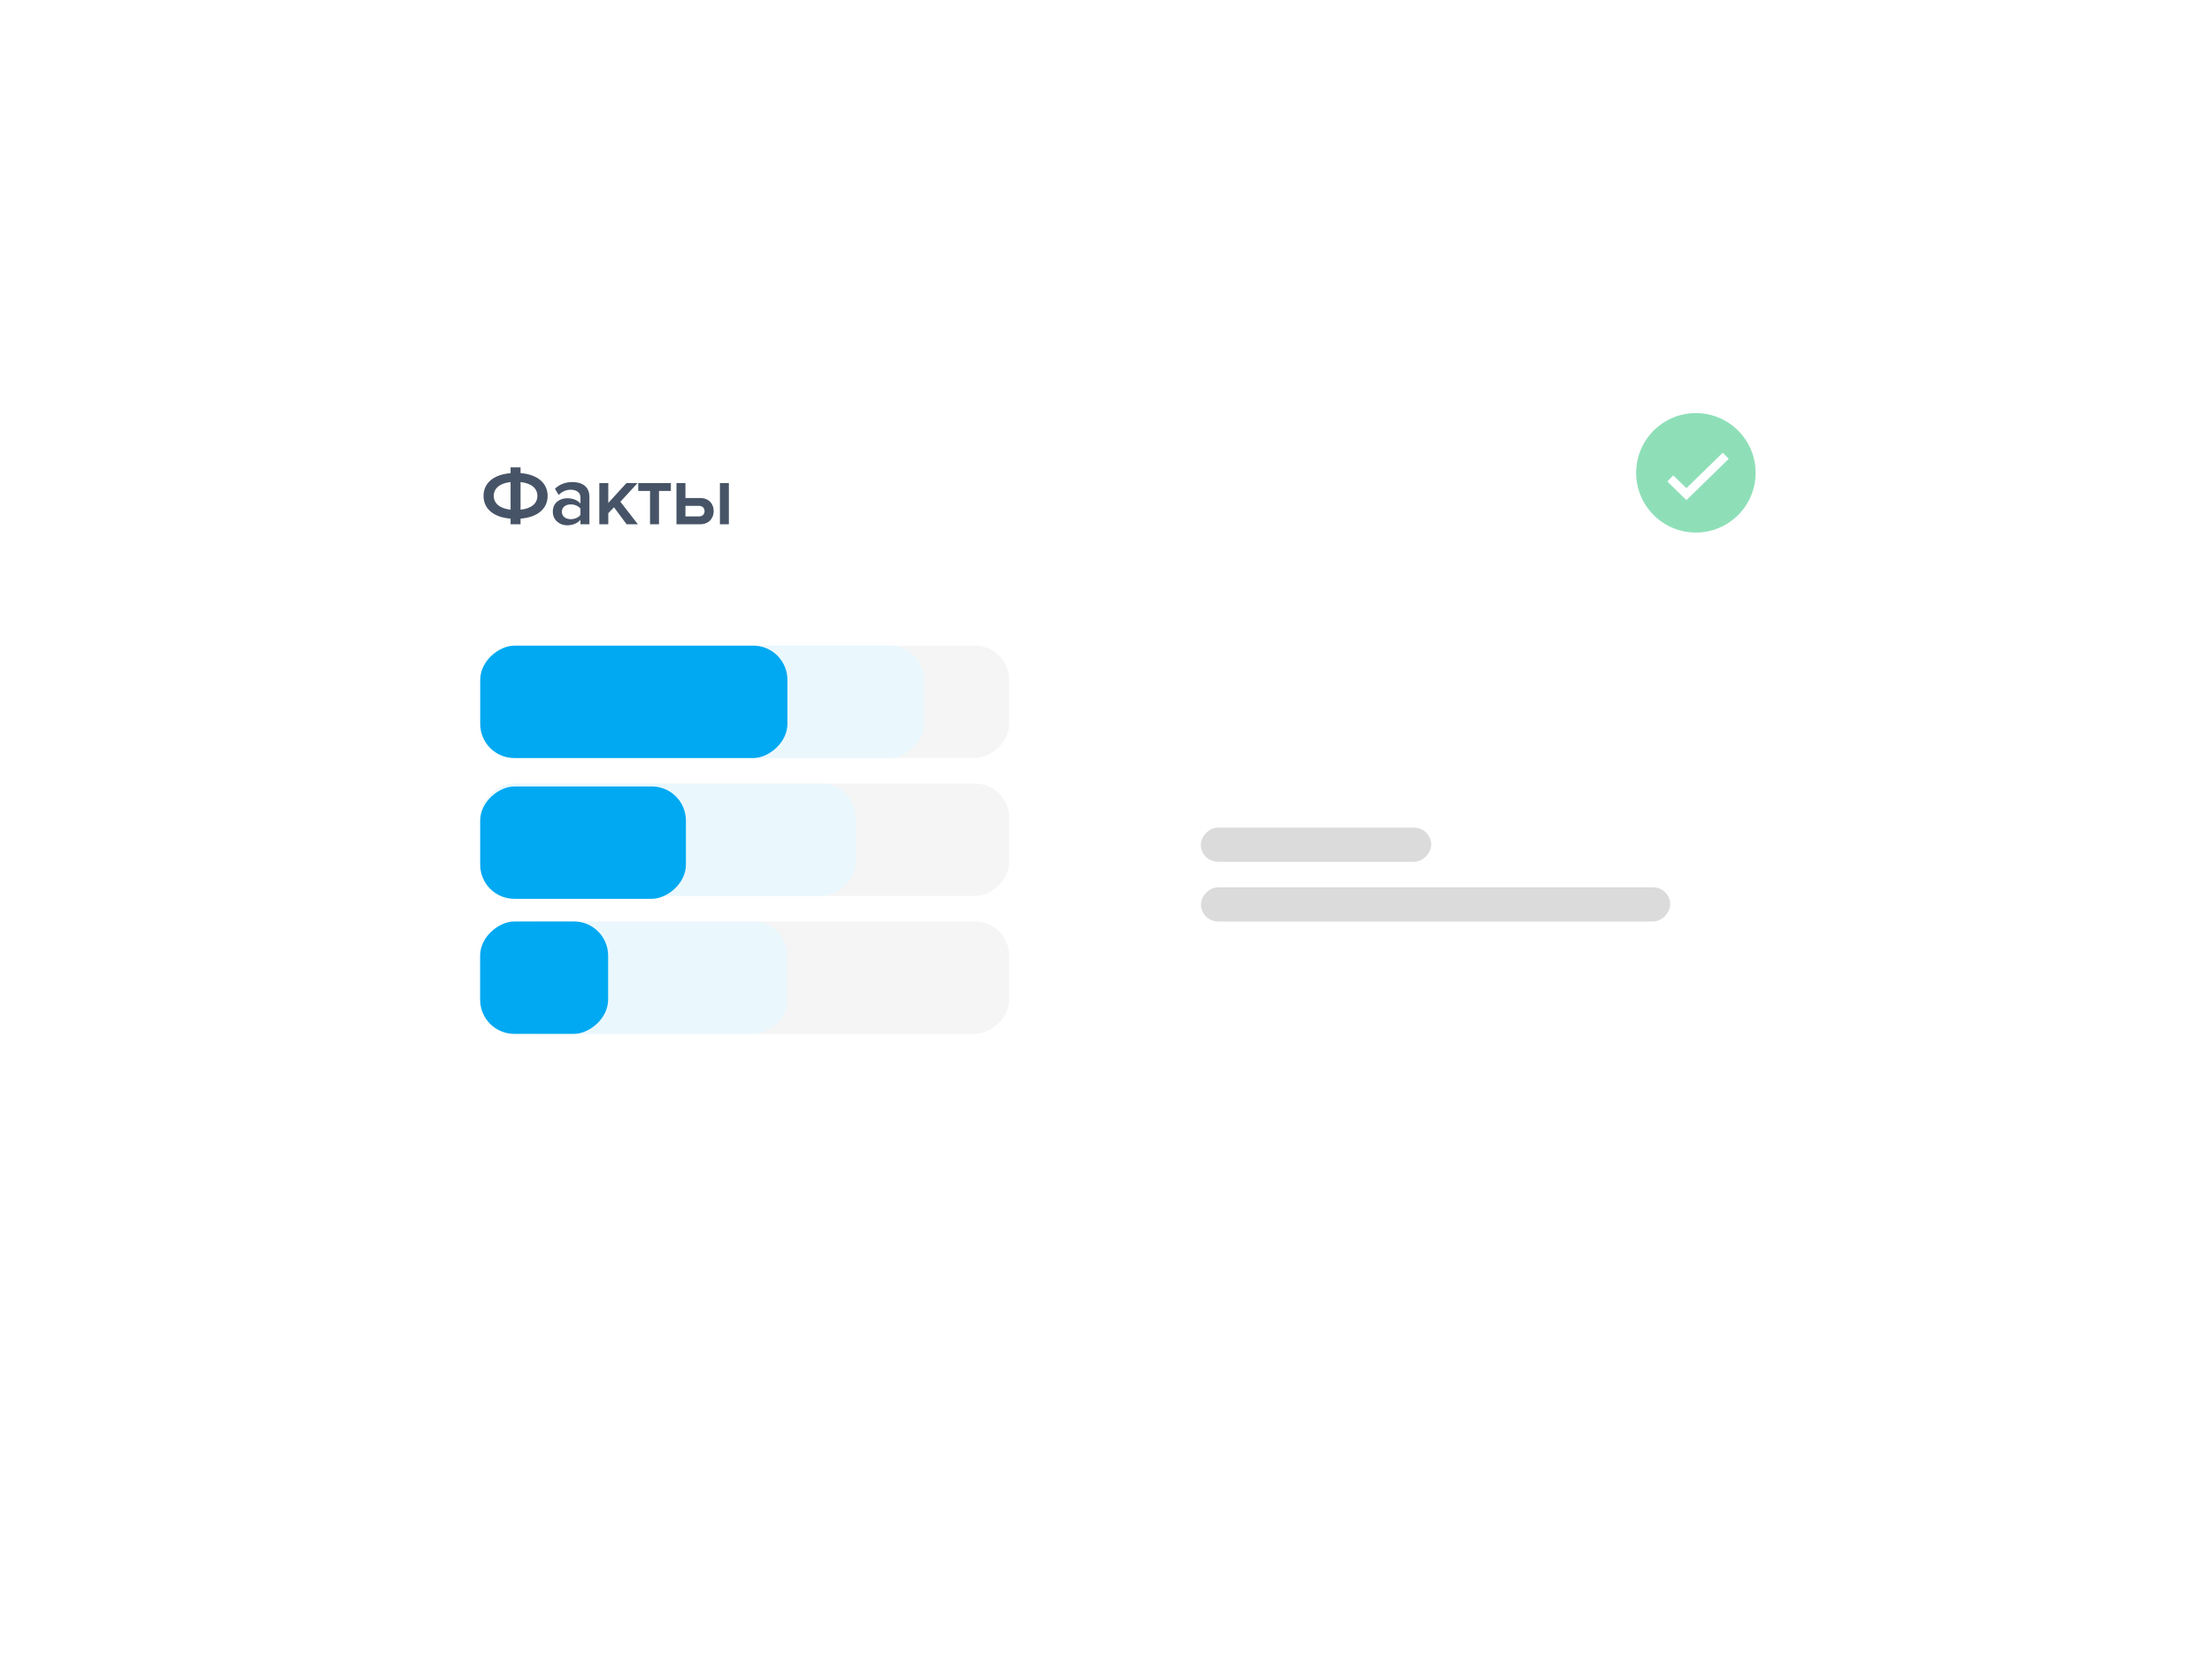 <?xml version="1.0" encoding="UTF-8"?> <svg xmlns="http://www.w3.org/2000/svg" width="136" height="102" viewBox="0 0 136 102" fill="none"><g filter="url(#filter0_d_3054_4282)"><rect width="93.378" height="78.732" rx="6.295" transform="matrix(-1 0 0 1 114.518 18.578)" fill="white"></rect></g><rect width="14.164" height="2.098" rx="1.049" transform="matrix(-1 0 0 1 87.996 50.885)" fill="#DBDBDB"></rect><rect width="28.853" height="2.098" rx="1.049" transform="matrix(-1 0 0 1 102.689 54.557)" fill="#DBDBDB"></rect><path d="M32.005 32.234H31.392V31.888C30.353 31.804 29.729 31.29 29.729 30.488C29.729 29.695 30.353 29.176 31.392 29.092V28.735H32.005V29.087C33.039 29.171 33.669 29.695 33.669 30.488C33.669 31.29 33.039 31.804 32.005 31.888V32.234ZM33.039 30.488C33.039 30.026 32.672 29.711 32.005 29.638V31.337C32.672 31.269 33.039 30.954 33.039 30.488ZM30.358 30.488C30.358 30.949 30.726 31.264 31.392 31.337V29.638C30.726 29.711 30.358 30.026 30.358 30.488ZM36.239 32.234H35.688V31.962C35.499 32.177 35.206 32.297 34.87 32.297C34.455 32.297 33.988 32.019 33.988 31.458C33.988 30.876 34.455 30.634 34.87 30.634C35.211 30.634 35.505 30.744 35.688 30.96V30.582C35.688 30.288 35.447 30.11 35.095 30.11C34.812 30.11 34.566 30.215 34.345 30.43L34.12 30.047C34.413 29.769 34.781 29.638 35.184 29.638C35.746 29.638 36.239 29.874 36.239 30.556V32.234ZM35.085 31.92C35.326 31.92 35.562 31.83 35.688 31.657V31.274C35.562 31.101 35.326 31.012 35.085 31.012C34.775 31.012 34.544 31.19 34.544 31.468C34.544 31.741 34.775 31.92 35.085 31.92ZM39.219 32.234H38.527L37.751 31.19L37.399 31.552V32.234H36.848V29.701H37.399V30.923L38.516 29.701H39.198L38.144 30.849L39.219 32.234ZM40.517 32.234H39.966V30.183H39.242V29.701H41.246V30.183H40.517V32.234ZM41.592 29.701H42.143V30.619H43.04C43.602 30.619 43.88 30.991 43.88 31.427C43.88 31.862 43.586 32.234 43.04 32.234H41.592V29.701ZM42.972 31.101H42.143V31.752H42.972C43.192 31.752 43.318 31.615 43.318 31.427C43.318 31.238 43.192 31.101 42.972 31.101ZM44.813 32.234H44.263V29.701H44.813V32.234Z" fill="#475467"></path><circle cx="104.268" cy="29.07" r="3.803" fill="#8EDFB8" stroke="white" stroke-width="0.262"></circle><path d="M102.695 29.416L103.685 30.382L106.105 28.021" stroke="white" stroke-width="0.525"></path><rect x="62.047" y="39.697" width="6.909" height="32.525" rx="2.098" transform="rotate(90 62.047 39.697)" fill="#F5F5F5"></rect><rect x="62.047" y="48.176" width="6.909" height="32.525" rx="2.098" transform="rotate(90 62.047 48.176)" fill="#F5F5F5"></rect><rect x="62.047" y="56.655" width="6.909" height="32.525" rx="2.098" transform="rotate(90 62.047 56.655)" fill="#F5F5F5"></rect><rect x="56.804" y="39.697" width="6.909" height="27.279" rx="2.098" transform="rotate(90 56.804 39.697)" fill="#EAF8FE"></rect><rect x="52.605" y="48.177" width="6.909" height="23.082" rx="2.098" transform="rotate(90 52.605 48.177)" fill="#EAF8FE"></rect><rect x="48.405" y="56.655" width="6.909" height="17.312" rx="2.098" transform="rotate(90 48.405 56.655)" fill="#EAF8FE"></rect><rect x="48.412" y="39.697" width="6.909" height="18.886" rx="2.098" transform="rotate(90 48.412 39.697)" fill="#00A9F1"></rect><rect x="42.172" y="48.353" width="6.909" height="12.648" rx="2.098" transform="rotate(90 42.172 48.353)" fill="#00A9F1"></rect><rect x="37.389" y="56.655" width="6.909" height="7.869" rx="2.098" transform="rotate(90 37.389 56.655)" fill="#00A9F1"></rect><defs><filter id="filter0_d_3054_4282" x="0.47" y="0.532" width="134.717" height="120.07" filterUnits="userSpaceOnUse" color-interpolation-filters="sRGB"><feFlood flood-opacity="0" result="BackgroundImageFix"></feFlood><feColorMatrix in="SourceAlpha" type="matrix" values="0 0 0 0 0 0 0 0 0 0 0 0 0 0 0 0 0 0 127 0" result="hardAlpha"></feColorMatrix><feOffset dy="2.623"></feOffset><feGaussianBlur stdDeviation="10.335"></feGaussianBlur><feComposite in2="hardAlpha" operator="out"></feComposite><feColorMatrix type="matrix" values="0 0 0 0 0 0 0 0 0 0 0 0 0 0 0 0 0 0 0.05 0"></feColorMatrix><feBlend mode="normal" in2="BackgroundImageFix" result="effect1_dropShadow_3054_4282"></feBlend><feBlend mode="normal" in="SourceGraphic" in2="effect1_dropShadow_3054_4282" result="shape"></feBlend></filter></defs></svg> 
